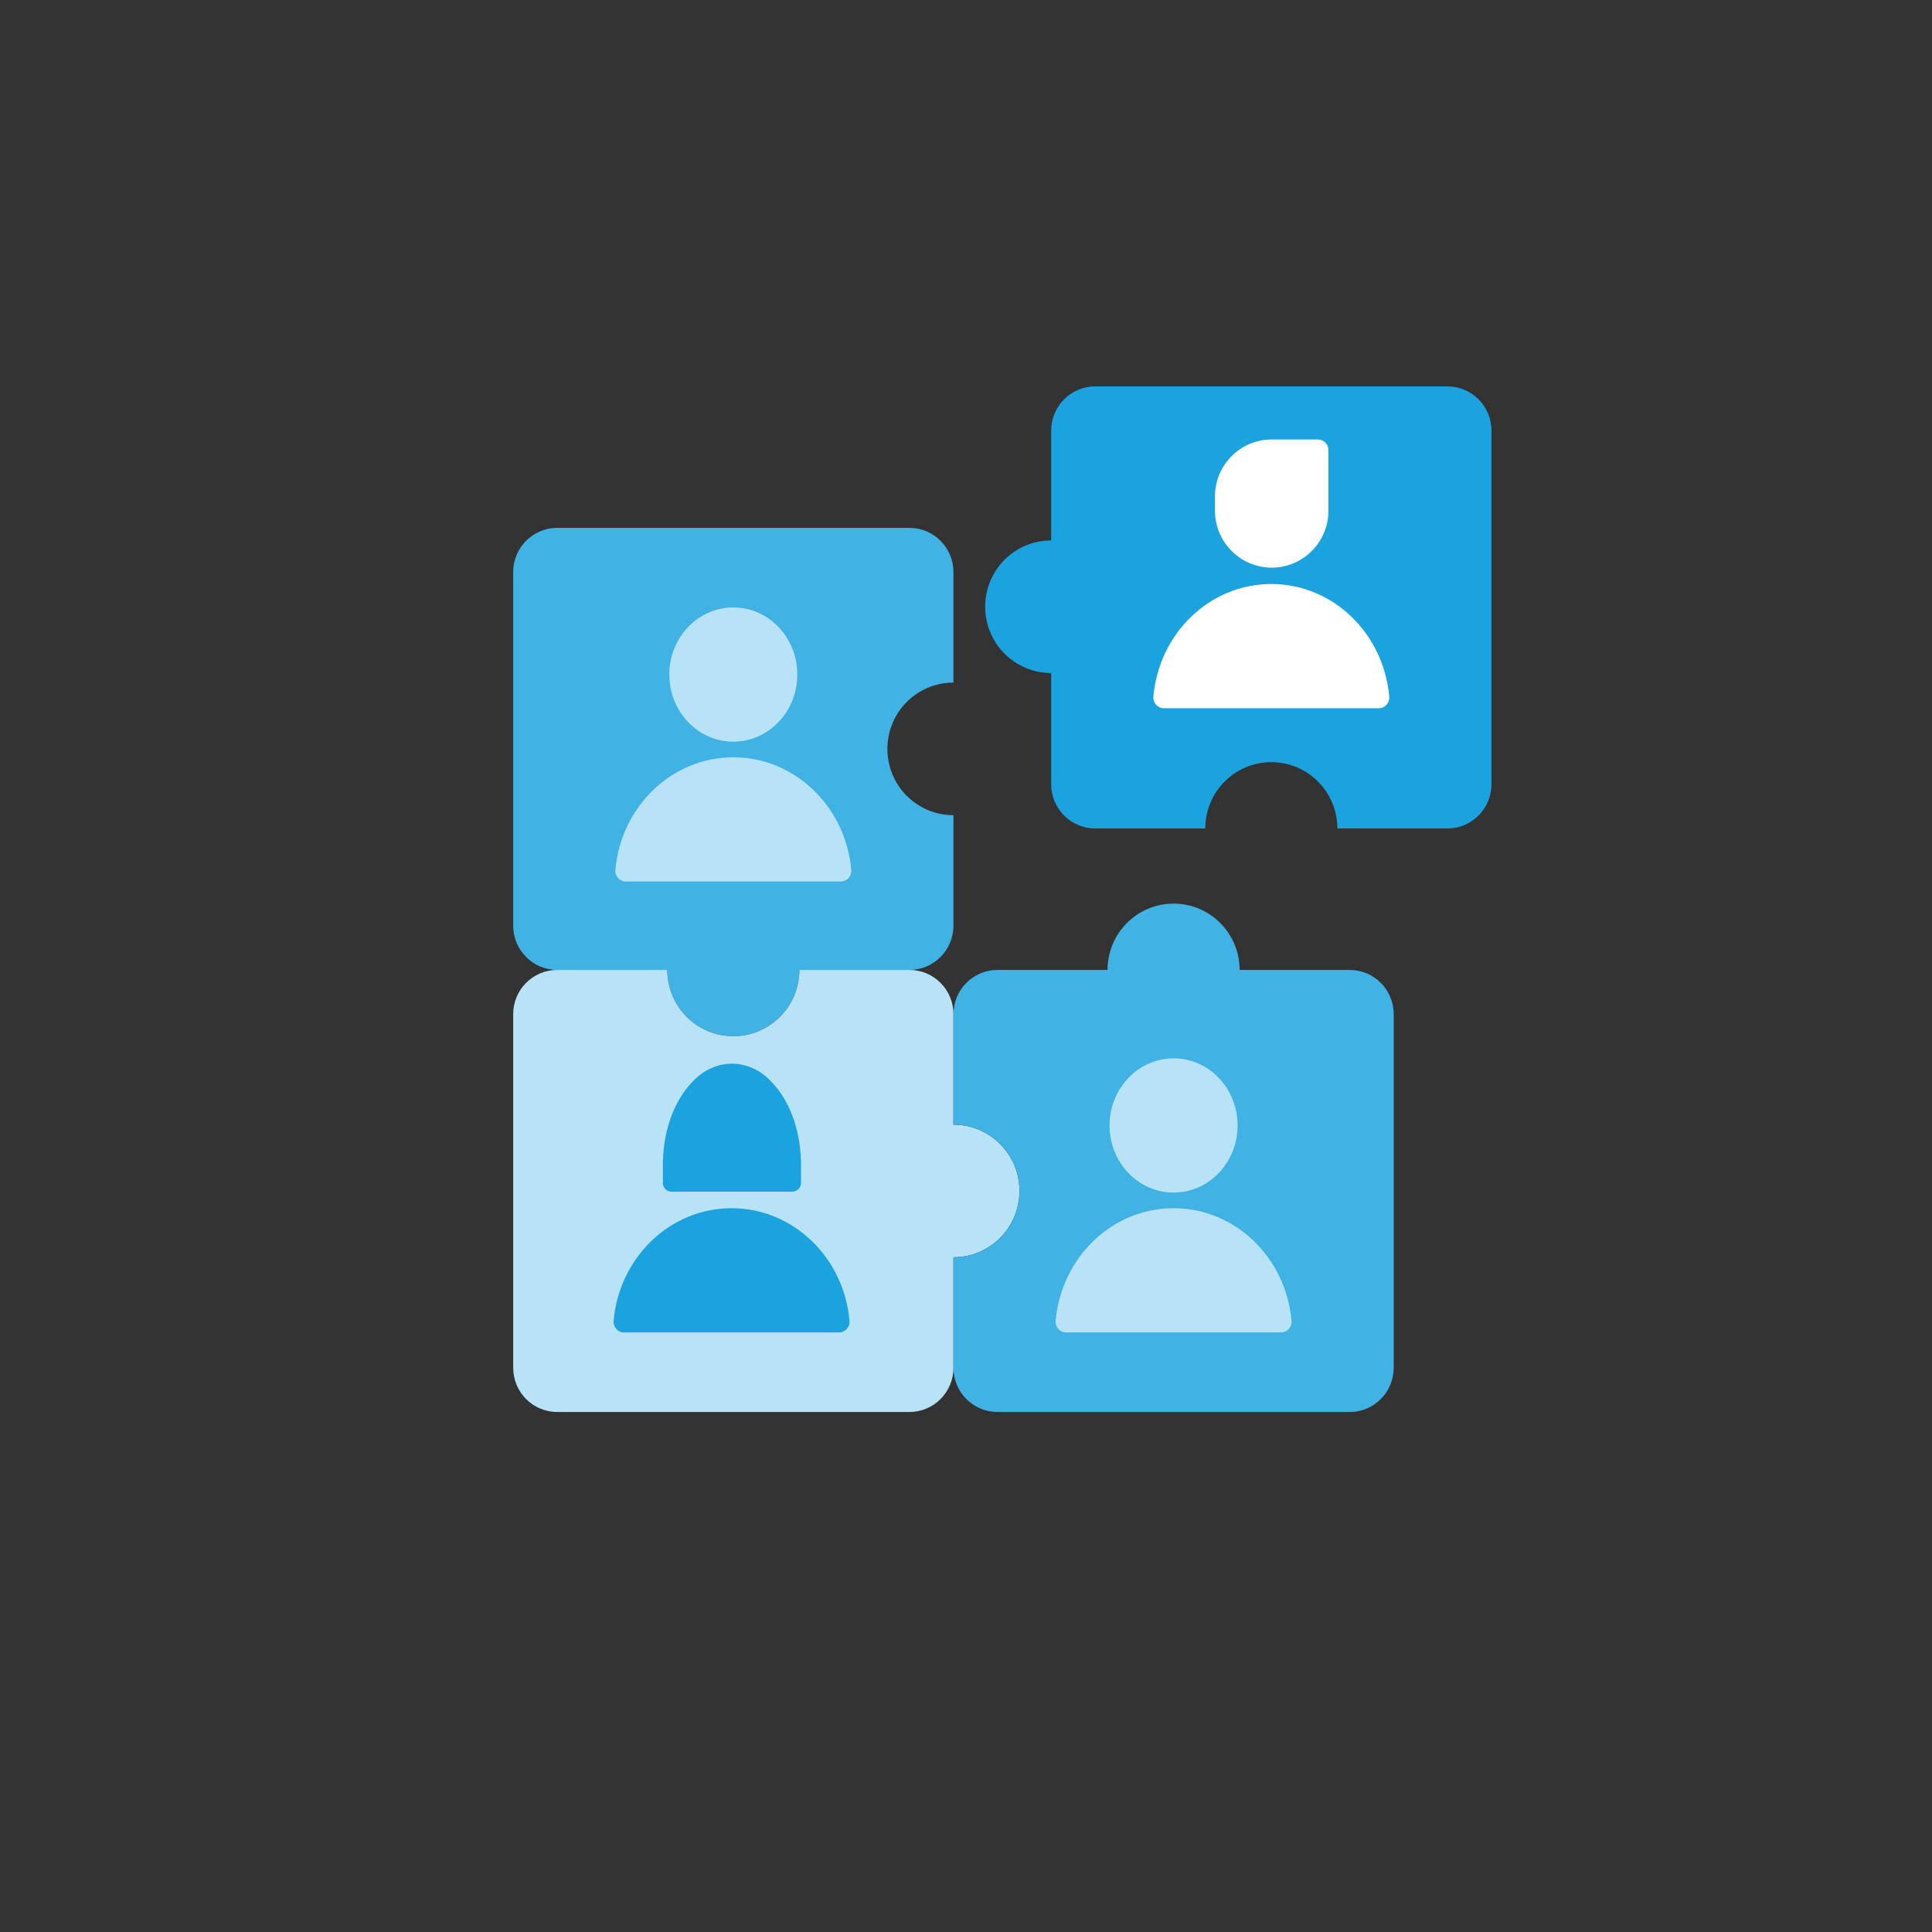 <svg width="120" height="120" viewBox="0 0 120 120" fill="none" xmlns="http://www.w3.org/2000/svg">
<rect x="0" y="0" width="120" height="120" fill="#333333" stroke="none"/>
<g clip-path="url(#clip0_4613_67363)">
<path fill-rule="evenodd" clip-rule="evenodd" d="M31.875 35.532C31.875 34.016 33.099 32.786 34.609 32.786H56.486C57.996 32.786 59.22 34.016 59.22 35.532V42.396C56.955 42.396 55.118 44.24 55.118 46.515C55.118 48.79 56.955 50.634 59.22 50.634V57.498C59.22 59.014 57.996 60.244 56.486 60.244H49.65C49.65 62.518 47.813 64.362 45.548 64.362C43.282 64.362 41.446 62.518 41.446 60.244H34.609C33.099 60.244 31.875 59.014 31.875 57.498V35.532Z" fill="#40B2E3"/>
<path fill-rule="evenodd" clip-rule="evenodd" d="M34.609 87.701C33.099 87.701 31.875 86.471 31.875 84.955V62.989C31.875 61.473 33.099 60.244 34.609 60.244H41.446C41.446 62.518 43.282 64.362 45.548 64.362C47.813 64.362 49.65 62.518 49.65 60.244H56.486C57.996 60.244 59.22 61.473 59.22 62.989V69.854C61.486 69.854 63.322 71.698 63.322 73.972C63.322 76.247 61.486 78.091 59.22 78.091V84.955C59.22 86.471 57.996 87.701 56.486 87.701H34.609Z" fill="#B8E2F5"/>
<path fill-rule="evenodd" clip-rule="evenodd" d="M72.893 56.125C70.628 56.125 68.792 57.969 68.792 60.244H61.955C60.445 60.244 59.221 61.473 59.221 62.989V69.854C61.486 69.854 63.322 71.698 63.322 73.972C63.322 76.247 61.486 78.091 59.221 78.091V84.955C59.221 86.471 60.445 87.701 61.955 87.701H83.832C85.342 87.701 86.566 86.471 86.566 84.955V62.989C86.566 61.473 85.342 60.244 83.832 60.244H76.995C76.995 57.969 75.159 56.125 72.893 56.125Z" fill="#40B2E3"/>
<path fill-rule="evenodd" clip-rule="evenodd" d="M89.902 24C91.412 24 92.637 25.229 92.637 26.746V48.712C92.637 50.228 91.412 51.457 89.902 51.457H83.066C83.066 49.183 81.229 47.339 78.964 47.339C76.698 47.339 74.862 49.183 74.862 51.457H68.026C66.515 51.457 65.291 50.228 65.291 48.712V41.803C63.026 41.803 61.19 39.959 61.19 37.684C61.19 35.41 63.026 33.566 65.291 33.566V26.746C65.291 25.229 66.515 24 68.026 24H89.902Z" fill="#1AA3DE"/>
<path fill-rule="evenodd" clip-rule="evenodd" d="M49.524 41.897C49.524 44.2 47.744 46.066 45.548 46.066C43.351 46.066 41.571 44.2 41.571 41.897C41.571 39.595 43.351 37.729 45.548 37.729C47.744 37.729 49.524 39.595 49.524 41.897ZM38.862 54.752H52.233C52.606 54.752 52.908 54.419 52.873 54.029C52.526 50.106 49.382 47.038 45.549 47.038C41.716 47.038 38.569 50.106 38.221 54.029C38.187 54.419 38.489 54.752 38.862 54.752Z" fill="#B8E2F5"/>
<path fill-rule="evenodd" clip-rule="evenodd" d="M76.87 69.904C76.87 72.206 75.09 74.072 72.893 74.072C70.697 74.072 68.916 72.206 68.916 69.904C68.916 67.602 70.697 65.735 72.893 65.735C75.09 65.735 76.87 67.602 76.87 69.904ZM66.207 82.759H79.579H79.579C79.952 82.759 80.253 82.425 80.219 82.035C79.871 78.113 76.728 75.044 72.895 75.044C69.061 75.044 65.915 78.113 65.567 82.035C65.533 82.425 65.834 82.759 66.207 82.759Z" fill="#B8E2F5"/>
<path d="M85.649 43.989H72.278C71.905 43.989 71.603 43.655 71.638 43.266C71.985 39.343 75.132 36.274 78.965 36.274C82.798 36.274 85.942 39.343 86.289 43.266C86.324 43.655 86.022 43.989 85.649 43.989H85.649Z" fill="white"/>
<path fill-rule="evenodd" clip-rule="evenodd" d="M49.215 74.016H47.302L43.626 74.017H41.708C41.566 74.016 41.43 73.96 41.329 73.859C41.229 73.758 41.172 73.621 41.172 73.478V72.061H41.177C41.236 70.075 41.926 68.33 42.962 67.241C43.501 66.638 44.197 66.228 44.975 66.106C45.009 66.1 45.043 66.095 45.078 66.091C45.118 66.086 45.159 66.081 45.201 66.077C45.287 66.07 45.373 66.065 45.461 66.065H45.461C45.55 66.065 45.638 66.07 45.726 66.078C45.767 66.081 45.807 66.086 45.847 66.091C45.883 66.096 45.918 66.101 45.953 66.107C46.737 66.231 47.438 66.647 47.979 67.26C49.005 68.349 49.688 70.086 49.746 72.061H49.751V73.478C49.751 73.621 49.694 73.757 49.594 73.859C49.493 73.96 49.357 74.016 49.215 74.016ZM38.752 82.759H52.123C52.496 82.759 52.798 82.425 52.764 82.035C52.416 78.113 49.273 75.044 45.44 75.044C41.606 75.044 38.46 78.113 38.112 82.035C38.078 82.425 38.379 82.759 38.752 82.759Z" fill="#1AA3DE"/>
<path d="M81.851 27.295H78.987C77.044 27.295 75.463 28.882 75.463 30.834V31.719C75.463 33.67 77.044 35.258 78.987 35.258C80.931 35.258 82.512 33.67 82.512 31.719V27.958C82.512 27.592 82.216 27.295 81.851 27.295Z" fill="white"/>
</g>
<defs>
<clipPath id="clip0_4613_67363">
<rect width="61.636" height="64.909" fill="white" transform="translate(31 24)"/>
</clipPath>
</defs>
</svg>
